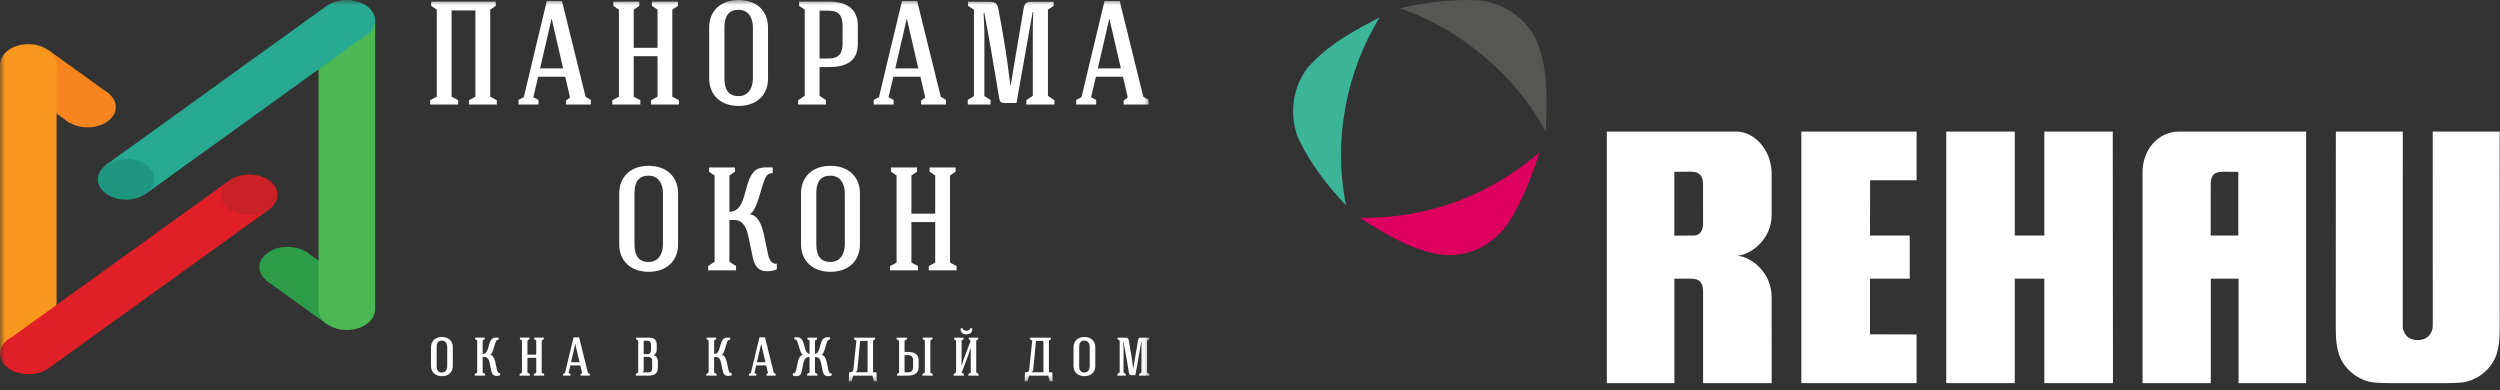 <svg width="250" height="39" viewBox="0 0 250 39" fill="none" xmlns="http://www.w3.org/2000/svg">
<rect x="0" y="0" width="250" height="39" fill="#333333" stroke="none"/>
<g clip-path="url(#clip0_631_104)">
<mask id="mask0_631_104" style="mask-type:luminance" maskUnits="userSpaceOnUse" x="0" y="0" width="115" height="39">
<path d="M114.943 0H0V38.314H114.943V0Z" fill="white"/>
</mask>
<g mask="url(#mask0_631_104)">
<path d="M45.159 1.039H47.539V9.669L46.893 10.021V10.45H49.679V10.021L49.02 9.669V0.967L49.575 0.587V0.158H43.118V0.587L43.678 0.967V9.669L43.019 10.021V10.45H45.818V10.021L45.159 9.669V1.039Z" fill="white"/>
<path d="M55.153 1.892H55.171L56.313 6.837H54.01L55.153 1.892ZM53.82 7.672H56.521L57.004 9.745L56.593 10.066V10.45H59.086V9.993L58.558 9.668L56.196 0.099H54.683C53.938 3.125 53.116 6.674 52.38 9.714L51.852 9.993V10.45H53.847V9.993L53.333 9.727L53.82 7.672Z" fill="white"/>
<path d="M61.891 0.967C61.891 3.843 61.891 6.792 61.891 9.669L61.231 10.021V10.45C62.08 10.45 63.182 10.45 64.036 10.45V10.021L63.372 9.669C63.372 8.35 63.372 6.941 63.372 5.618H65.752C65.752 6.941 65.752 8.35 65.752 9.669L65.106 10.021V10.45C65.955 10.45 67.043 10.45 67.892 10.45V10.021L67.233 9.669C67.233 6.792 67.233 3.843 67.233 0.967L67.793 0.587V0.158H65.192V0.587L65.752 0.967C65.752 1.743 65.752 4.006 65.752 4.782H63.372V0.967L63.932 0.587V0.158H61.335V0.587L61.891 0.967Z" fill="white"/>
<path d="M76.802 2.741C76.802 1.084 75.66 0 73.853 0C72.06 0 70.918 1.097 70.918 2.741V7.849C70.918 9.492 72.06 10.594 73.853 10.594C75.66 10.594 76.802 9.511 76.802 7.849V2.741ZM72.444 2.741C72.444 1.585 72.882 0.98 73.853 0.98C74.838 0.98 75.289 1.775 75.289 2.741V7.849C75.289 8.806 74.838 9.61 73.853 9.61C72.882 9.61 72.444 8.996 72.444 7.849V2.741Z" fill="white"/>
<path d="M82.908 1.07C83.906 1.07 84.258 1.612 84.258 2.552V4.385C84.258 5.324 83.879 5.853 82.894 5.853H81.955C81.955 4.268 81.955 2.669 81.955 1.07H82.908ZM85.784 2.552C85.784 0.763 84.479 0.158 82.894 0.158H79.914V0.587L80.474 0.967C80.474 3.816 80.474 6.733 80.474 9.583L79.81 10.021V10.45C80.663 10.45 81.765 10.45 82.601 10.45V10.021L81.955 9.583C81.955 8.644 81.955 7.646 81.955 6.706H82.863C84.479 6.706 85.784 6.223 85.784 4.385V2.552Z" fill="white"/>
<path d="M90.671 1.892H90.689L91.831 6.837H89.528L90.671 1.892ZM89.338 7.672H92.039L92.522 9.745L92.111 10.066V10.45H94.604V9.993L94.076 9.668L91.714 0.099H90.201C89.456 3.125 88.634 6.674 87.898 9.714L87.37 9.993V10.45H89.366V9.993L88.851 9.727L89.338 7.672Z" fill="white"/>
<path d="M98.438 9.61C98.438 7.469 98.438 5.342 98.438 3.197L98.361 1.305H98.438C98.98 4.209 99.45 6.968 99.933 9.89C99.978 10.17 100.123 10.301 100.434 10.301H101.649L103.266 1.201H103.324L103.279 2.669C103.279 4.972 103.279 7.28 103.279 9.583L102.633 10.021V10.45C103.469 10.45 104.602 10.45 105.438 10.45V10.021L104.792 9.583C104.792 6.706 104.792 3.843 104.792 0.966L105.365 0.587V0.176C104.526 0.176 104.074 0.176 103.234 0.176C102.679 0.158 102.489 0.262 102.371 0.804L101.062 8.553H101.035C100.696 5.677 100.376 3.739 99.829 0.849C99.698 0.294 99.477 0.176 98.935 0.176H96.808V0.587L97.395 0.966C97.395 3.843 97.395 6.733 97.395 9.61L96.776 9.994V10.45C97.499 10.45 98.334 10.45 99.052 10.45V9.994L98.438 9.61Z" fill="white"/>
<path d="M110.925 1.892H110.943L112.085 6.837H109.782L110.925 1.892ZM109.592 7.672H112.293L112.776 9.745L112.365 10.066V10.45H114.858V9.993L114.329 9.668L111.968 0.099H110.455C109.71 3.125 108.888 6.674 108.152 9.714L107.624 9.993V10.45H109.619V9.993L109.105 9.727L109.592 7.672Z" fill="white"/>
<path d="M67.807 19.328C67.807 17.671 66.66 16.582 64.858 16.582C63.065 16.582 61.922 17.684 61.922 19.328V24.436C61.922 26.079 63.065 27.181 64.858 27.181C66.66 27.181 67.807 26.093 67.807 24.436V19.328ZM63.449 19.328C63.449 18.168 63.887 17.567 64.858 17.567C65.838 17.567 66.294 18.357 66.294 19.328V24.436C66.294 25.389 65.838 26.197 64.858 26.197C63.887 26.197 63.449 25.578 63.449 24.436V19.328Z" fill="white"/>
<path d="M77.272 16.745C76.717 16.745 76.071 16.672 75.601 16.993C74.264 17.932 74.806 21.175 72.941 21.175V17.553L73.501 17.169V16.745H70.905V17.169L71.46 17.553C71.46 20.43 71.46 23.288 71.46 26.165L70.814 26.608V27.032C71.65 27.032 72.752 27.032 73.605 27.032V26.608L72.941 26.165C72.941 24.774 72.941 23.392 72.941 21.997H73.384C74.31 21.997 74.644 22.733 74.838 23.641L75.263 25.682C75.439 26.504 75.759 27.122 76.699 27.122C76.965 27.122 77.389 27.091 77.683 26.928V26.359C77.227 26.459 76.92 25.975 76.816 25.492L76.365 23.347C76.157 22.408 75.746 21.5 74.983 21.428V21.396C75.66 21.175 76.112 18.786 76.437 18.023C76.626 17.567 76.775 17.3 77.272 17.318V16.745Z" fill="white"/>
<path d="M85.992 19.328C85.992 17.671 84.845 16.582 83.039 16.582C81.251 16.582 80.103 17.684 80.103 19.328V24.436C80.103 26.079 81.251 27.181 83.039 27.181C84.845 27.181 85.992 26.093 85.992 24.436V19.328ZM81.63 19.328C81.63 18.168 82.073 17.567 83.039 17.567C84.023 17.567 84.48 18.357 84.48 19.328V24.436C84.48 25.389 84.023 26.197 83.039 26.197C82.073 26.197 81.63 25.578 81.63 24.436V19.328Z" fill="white"/>
<path d="M89.659 17.553C89.659 20.43 89.659 23.379 89.659 26.256L89 26.608V27.032C89.849 27.032 90.951 27.032 91.805 27.032V26.608L91.141 26.256C91.141 24.932 91.141 23.523 91.141 22.205H93.521C93.521 23.523 93.521 24.932 93.521 26.256L92.875 26.608V27.032C93.724 27.032 94.812 27.032 95.661 27.032V26.608L95.002 26.256C95.002 23.379 95.002 20.43 95.002 17.553L95.562 17.17V16.745H92.96V17.17L93.521 17.553C93.521 18.33 93.521 20.588 93.521 21.369H91.141V17.553L91.701 17.17V16.745H89.104V17.17L89.659 17.553Z" fill="white"/>
<path d="M45.281 34.713C45.281 34.101 44.855 33.698 44.189 33.698C43.526 33.698 43.103 34.107 43.103 34.713V36.604C43.103 37.21 43.526 37.618 44.189 37.618C44.855 37.618 45.281 37.215 45.281 36.604V34.713ZM43.666 34.713C43.666 34.284 43.829 34.061 44.189 34.061C44.552 34.061 44.721 34.355 44.721 34.713V36.604C44.721 36.956 44.552 37.255 44.189 37.255C43.829 37.255 43.666 37.027 43.666 36.604V34.713Z" fill="white"/>
<path d="M49.866 33.758C49.66 33.758 49.42 33.729 49.246 33.849C48.755 34.198 48.955 35.398 48.266 35.398V34.055L48.472 33.915V33.758H47.509V33.915L47.718 34.055C47.718 35.121 47.718 36.178 47.718 37.244L47.477 37.407V37.564C47.786 37.564 48.195 37.564 48.509 37.564V37.407L48.266 37.244C48.266 36.727 48.266 36.218 48.266 35.701H48.429C48.769 35.701 48.895 35.972 48.966 36.31L49.123 37.064C49.189 37.367 49.306 37.595 49.655 37.595C49.752 37.595 49.909 37.584 50.018 37.527V37.312C49.849 37.352 49.735 37.172 49.698 36.992L49.529 36.201C49.455 35.852 49.301 35.518 49.021 35.489V35.478C49.269 35.398 49.438 34.512 49.558 34.229C49.626 34.061 49.681 33.964 49.866 33.969V33.758Z" fill="white"/>
<path d="M52.195 34.055C52.195 35.121 52.195 36.212 52.195 37.275L51.952 37.407V37.564C52.267 37.564 52.672 37.564 52.989 37.564V37.407L52.744 37.275C52.744 36.787 52.744 36.267 52.744 35.778H53.624C53.624 36.267 53.624 36.787 53.624 37.275L53.384 37.407V37.564C53.698 37.564 54.101 37.564 54.415 37.564V37.407L54.172 37.275C54.172 36.212 54.172 35.121 54.172 34.055L54.378 33.915V33.758H53.418V33.915L53.624 34.055C53.624 34.344 53.624 35.181 53.624 35.467H52.744V34.055L52.949 33.915V33.758H51.989V33.915L52.195 34.055Z" fill="white"/>
<path d="M57.528 34.398H57.533L57.956 36.227H57.105L57.528 34.398ZM57.033 36.538H58.033L58.211 37.304L58.059 37.421V37.564H58.982V37.395L58.788 37.276L57.913 33.735H57.353C57.076 34.855 56.773 36.17 56.502 37.293L56.308 37.395V37.564H57.045V37.395L56.853 37.298L57.033 36.538Z" fill="white"/>
<path d="M64.808 37.564C65.339 37.564 65.785 37.418 65.785 36.792V36.153C65.785 35.798 65.616 35.604 65.368 35.507C65.562 35.424 65.671 35.218 65.671 35.007V34.458C65.671 33.898 65.334 33.764 64.831 33.764H63.614V33.921L63.819 34.061V37.244L63.576 37.407V37.564H64.808ZM65.219 36.792C65.219 37.107 65.128 37.238 64.808 37.238H64.253V37.21C64.345 37.178 64.368 37.13 64.368 37.033V35.684H64.759C65.096 35.684 65.219 35.838 65.219 36.153V36.792ZM65.105 35.007C65.105 35.201 64.996 35.412 64.771 35.412H64.368V34.078H64.771C64.994 34.078 65.105 34.252 65.105 34.458V35.007Z" fill="white"/>
<path d="M73.017 33.758C72.811 33.758 72.571 33.729 72.397 33.849C71.902 34.198 72.105 35.398 71.414 35.398V34.055L71.62 33.915V33.758H70.659V33.915L70.865 34.055C70.865 35.121 70.865 36.178 70.865 37.244L70.628 37.407V37.564C70.937 37.564 71.345 37.564 71.659 37.564V37.407L71.414 37.244C71.414 36.727 71.414 36.218 71.414 35.701H71.577C71.919 35.701 72.045 35.972 72.114 36.31L72.271 37.064C72.337 37.367 72.457 37.595 72.805 37.595C72.902 37.595 73.059 37.584 73.168 37.527V37.312C73 37.352 72.885 37.172 72.848 36.992L72.679 36.201C72.602 35.852 72.451 35.518 72.168 35.489V35.478C72.42 35.398 72.588 34.512 72.705 34.229C72.777 34.061 72.831 33.964 73.017 33.969V33.758Z" fill="white"/>
<path d="M76.117 34.398H76.123L76.546 36.227H75.691L76.117 34.398ZM75.623 36.538H76.62L76.8 37.304L76.648 37.421V37.564H77.571V37.395L77.374 37.276L76.503 33.735H75.943C75.666 34.855 75.363 36.17 75.091 37.293L74.894 37.395V37.564H75.634V37.395L75.443 37.298L75.623 36.538Z" fill="white"/>
<path d="M79.443 33.73V33.938C79.623 33.938 79.683 34.03 79.755 34.204C79.872 34.481 80.035 35.404 80.292 35.484V35.495C80.003 35.521 79.852 35.858 79.78 36.207L79.612 37.016C79.575 37.196 79.46 37.379 79.286 37.341V37.547C79.395 37.607 79.557 37.618 79.655 37.618C80.003 37.618 80.123 37.39 80.183 37.087L80.341 36.316C80.412 35.973 80.535 35.707 80.883 35.707H80.955V37.244L80.709 37.413V37.564C81.023 37.564 81.432 37.564 81.741 37.564V37.413L81.501 37.244C81.501 36.733 81.501 36.224 81.501 35.707H81.572C81.915 35.707 82.04 35.973 82.109 36.316L82.266 37.087C82.332 37.39 82.452 37.618 82.795 37.618C82.892 37.618 83.055 37.607 83.163 37.547V37.341C82.989 37.379 82.875 37.196 82.838 37.016L82.669 36.207C82.598 35.858 82.446 35.521 82.158 35.495V35.484C82.415 35.404 82.584 34.481 82.695 34.204C82.772 34.03 82.826 33.938 83.006 33.938V33.73C82.8 33.73 82.566 33.698 82.392 33.824C81.926 34.15 82.078 35.29 81.501 35.398V34.061L81.709 33.921V33.764H80.746V33.921L80.955 34.061C80.955 34.507 80.955 34.953 80.955 35.398C80.372 35.295 80.523 34.15 80.057 33.824C79.883 33.698 79.652 33.73 79.443 33.73Z" fill="white"/>
<path d="M85.346 36.875C85.312 37.201 85.166 37.255 84.912 37.227L84.877 38.124H85.16L85.323 37.564C85.98 37.564 86.578 37.564 87.235 37.564L87.398 38.124H87.681L87.641 37.227H87.306V34.061L87.512 33.921V33.764H85.406V33.921L85.638 34.061L85.346 36.875ZM86.017 34.09H86.758V37.227H85.569V37.21C85.732 37.118 85.735 36.987 85.752 36.815L86.017 34.09Z" fill="white"/>
<path d="M90.807 37.232H90.455C90.455 36.641 90.455 36.098 90.455 35.512H90.801C91.164 35.512 91.307 35.707 91.307 36.055V36.684C91.307 37.032 91.175 37.232 90.807 37.232ZM91.87 36.055C91.87 35.375 91.387 35.195 90.79 35.195H90.455C90.455 34.849 90.455 34.432 90.455 34.084L90.692 33.921V33.764C90.384 33.764 89.975 33.764 89.661 33.764V33.921L89.907 34.084C89.907 35.138 89.907 36.218 89.907 37.27L89.698 37.413V37.564H90.801C91.387 37.564 91.87 37.347 91.87 36.684V36.055ZM93.033 34.055L93.239 33.915V33.758H92.278V33.915L92.484 34.055C92.484 35.121 92.484 36.178 92.484 37.244L92.241 37.407V37.564C92.555 37.564 92.961 37.564 93.273 37.564V37.407L93.033 37.244C93.033 36.178 93.033 35.121 93.033 34.055Z" fill="white"/>
<path d="M96.87 33.764H97.827V33.915L97.624 34.055C97.624 35.121 97.624 36.178 97.624 37.244L97.864 37.413V37.564C97.55 37.564 97.147 37.564 96.833 37.564V37.413L97.078 37.244C97.078 36.455 97.073 35.555 97.073 34.767L96.833 35.513L96.17 37.255L96.398 37.413V37.564C96.084 37.564 95.681 37.564 95.367 37.564V37.413L95.607 37.244C95.607 36.178 95.607 35.121 95.607 34.055L95.404 33.915V33.764H96.361V33.915L96.158 34.055C96.158 34.867 96.158 35.792 96.158 36.604L96.381 35.887L97.073 34.067L96.87 33.915V33.764ZM97.044 32.807C97.024 32.955 96.87 33.075 96.638 33.075C96.404 33.075 96.273 32.95 96.252 32.807L96.055 32.841C96.05 33.241 96.267 33.438 96.638 33.438C97.007 33.438 97.241 33.252 97.236 32.841L97.044 32.807Z" fill="white"/>
<path d="M102.931 36.875C102.896 37.201 102.75 37.255 102.496 37.227L102.462 38.124H102.745L102.908 37.564C103.565 37.564 104.162 37.564 104.819 37.564L104.982 38.124H105.265L105.225 37.227H104.891V34.061L105.096 33.921V33.764H102.99V33.921L103.222 34.061L102.931 36.875ZM103.602 34.09H104.342V37.227H103.153V37.21C103.316 37.118 103.322 36.987 103.336 36.815L103.602 34.09Z" fill="white"/>
<path d="M109.531 34.713C109.531 34.101 109.108 33.698 108.439 33.698C107.776 33.698 107.354 34.107 107.354 34.713V36.604C107.354 37.21 107.776 37.618 108.439 37.618C109.108 37.618 109.531 37.215 109.531 36.604V34.713ZM107.919 34.713C107.919 34.284 108.082 34.061 108.439 34.061C108.805 34.061 108.971 34.355 108.971 34.713V36.604C108.971 36.956 108.805 37.255 108.439 37.255C108.082 37.255 107.919 37.027 107.919 36.604V34.713Z" fill="white"/>
<path d="M112.353 37.255C112.353 36.461 112.353 35.675 112.353 34.881L112.328 34.181H112.353C112.554 35.255 112.728 36.278 112.908 37.358C112.925 37.461 112.979 37.51 113.094 37.51H113.542L114.139 34.144H114.162L114.145 34.687C114.145 35.538 114.145 36.39 114.145 37.244L113.908 37.407V37.564C114.217 37.564 114.634 37.564 114.942 37.564V37.407L114.705 37.244C114.705 36.178 114.705 35.121 114.705 34.055L114.917 33.915V33.764C114.608 33.764 114.439 33.764 114.128 33.764C113.922 33.758 113.854 33.795 113.808 33.998L113.325 36.864H113.314C113.191 35.798 113.071 35.084 112.871 34.012C112.822 33.807 112.739 33.764 112.539 33.764H111.751V33.915L111.968 34.055C111.968 35.121 111.968 36.19 111.968 37.255L111.739 37.395V37.564C112.008 37.564 112.316 37.564 112.582 37.564V37.395L112.353 37.255Z" fill="white"/>
<path fill-rule="evenodd" clip-rule="evenodd" d="M4.873 5.029L0.873 7.911L6.946 12.285L10.947 9.405L4.873 5.029Z" fill="#F6851F"/>
<path fill-rule="evenodd" clip-rule="evenodd" d="M10.753 9.264C9.649 8.468 7.862 8.468 6.761 9.262C5.66 10.055 5.66 11.342 6.764 12.138C7.867 12.933 9.655 12.933 10.756 12.14C11.86 11.346 11.857 10.059 10.753 9.264Z" fill="#F6851F"/>
<path d="M5.659 6.336H0V35.511H5.659V6.336Z" fill="#F8961D"/>
<path fill-rule="evenodd" clip-rule="evenodd" d="M22.927 18.051L1.182 33.71C0.468 34.082 0.001 34.688 0.001 35.371C0.001 36.503 1.275 37.42 2.848 37.42C3.54 37.42 4.174 37.243 4.669 36.946L4.68 36.954L26.93 20.931L22.927 18.051Z" fill="#E01F27"/>
<path d="M27.684 19.913C28.015 18.815 27.047 17.734 25.523 17.499C23.999 17.263 22.496 17.962 22.166 19.06C21.836 20.158 22.804 21.239 24.328 21.474C25.852 21.71 27.355 21.011 27.684 19.913Z" fill="#CA2127"/>
<path fill-rule="evenodd" clip-rule="evenodd" d="M2.834 4.419C1.278 4.419 0.015 5.33 0.015 6.454C0.015 7.578 1.278 8.49 2.834 8.49C4.391 8.49 5.654 7.578 5.654 6.454C5.657 5.33 4.394 4.419 2.834 4.419Z" fill="#F8961D"/>
<path fill-rule="evenodd" clip-rule="evenodd" d="M30.565 25.131L26.567 28.011L32.638 32.385L36.639 29.505L30.565 25.131Z" fill="#2C9C48"/>
<path fill-rule="evenodd" clip-rule="evenodd" d="M30.75 25.281C29.647 24.485 27.862 24.485 26.761 25.279C25.66 26.072 25.663 27.359 26.764 28.153C27.867 28.948 29.652 28.948 30.753 28.155C31.857 27.361 31.854 26.074 30.75 25.281Z" fill="#2C9C48"/>
<path d="M37.512 1.909H31.855V31.078H37.512V1.909Z" fill="#4CB853"/>
<path fill-rule="evenodd" clip-rule="evenodd" d="M34.666 0C33.973 0 33.339 0.177 32.848 0.474L32.837 0.467L10.6 16.486L14.597 19.366L36.329 3.711C37.043 3.339 37.51 2.732 37.51 2.049C37.51 0.917 36.236 0 34.666 0Z" fill="#28A992"/>
<path d="M15.368 18.329C15.677 17.228 14.688 16.157 13.16 15.937C11.632 15.717 10.143 16.43 9.834 17.532C9.525 18.632 10.514 19.704 12.042 19.924C13.57 20.144 15.059 19.43 15.368 18.329Z" fill="#1E9680"/>
<path fill-rule="evenodd" clip-rule="evenodd" d="M34.676 28.926C33.119 28.926 31.856 29.838 31.856 30.962C31.856 32.086 33.119 32.997 34.676 32.997C36.233 32.997 37.496 32.086 37.496 30.962C37.496 29.838 36.233 28.926 34.676 28.926Z" fill="#4CB853"/>
</g>
<path d="M137.961 1.731C135.59 2.983 133.172 4.239 131.155 6.342C129.277 8.27 128.784 11.535 129.903 13.999C131.065 16.37 132.679 18.52 134.603 20.534C133.262 13.863 134.692 7.104 137.961 1.731Z" fill="#3CB497"/>
<path d="M135.99 21.789C138.319 23.267 140.647 24.701 143.333 25.327C146.287 25.999 149.02 24.791 150.765 22.415C152.196 20.176 153.137 17.758 153.945 15.251C148.837 19.593 142.886 21.832 135.99 21.789Z" fill="#DD005F"/>
<path d="M153.494 3.745C152.375 1.595 150.136 0.254 147.854 0.029C145.078 -0.108 142.482 0.254 139.975 0.833C145.794 2.719 151.613 7.55 154.567 13.148C154.703 9.926 154.839 6.478 153.494 3.745Z" fill="#565655"/>
<path d="M204.435 13.157V23.552H201.477V13.157H194.623C194.623 13.157 194.623 37.961 194.623 38.314C194.955 38.314 201.477 38.31 201.477 38.31V27.868H204.431L204.435 38.31C204.435 38.31 210.969 38.31 211.297 38.31C211.297 37.957 211.276 13.157 211.276 13.157H204.435Z" fill="white"/>
<path d="M217.916 13.157C215.749 13.174 214.238 15.03 214.255 17.269V38.31H221.079C221.079 37.961 221.083 27.868 221.083 27.868H223.858V38.31H230.614V13.157C230.614 13.157 218.669 13.152 217.916 13.157ZM223.833 23.552H221.07C221.07 23.552 221.07 18.627 221.07 18.456C221.07 17.524 221.419 17.175 222.266 17.175C222.347 17.175 223.833 17.179 223.833 17.179V23.552Z" fill="white"/>
<path d="M173.769 25.574C175.353 25.391 177.162 23.726 177.162 21.543C177.162 20.41 177.162 17.269 177.162 17.269C177.123 14.991 175.438 13.157 173.646 13.157C172.415 13.157 160.684 13.157 160.684 13.157V38.31H167.439V27.868C167.439 27.868 169.087 27.868 169.121 27.868C169.951 27.872 170.308 28.264 170.308 29.175V38.314H177.17C177.17 38.225 177.162 30.418 177.162 29.665C177.162 27.447 175.37 25.761 173.769 25.574ZM170.308 22.288C170.334 23.045 170.015 23.497 169.453 23.552L167.435 23.565V17.179C167.435 17.179 168.984 17.167 169.116 17.167C169.951 17.167 170.317 17.601 170.304 18.461L170.308 22.288Z" fill="white"/>
<path d="M187.012 18.026H191.66V13.157H180.133C180.133 13.157 180.133 37.957 180.133 38.31C180.473 38.31 191.66 38.31 191.66 38.31V33.445L186.999 33.432V27.868H190.971V23.552H186.999L187.012 18.026Z" fill="white"/>
<path d="M249.523 35.786C249.897 34.866 249.973 33.926 249.973 32.751C249.973 32.47 249.966 13.157 249.966 13.157H243.273C243.273 13.157 243.278 32.414 243.278 32.585C243.278 33.117 242.916 34.006 241.801 34.006C241.779 34.006 241.772 34.006 241.75 34.006C240.606 34.006 240.273 33.125 240.273 32.585C240.273 32.414 240.278 13.157 240.278 13.157H233.585C233.585 13.157 233.577 32.465 233.577 32.751C233.577 33.964 233.653 34.866 234.028 35.786C234.535 36.931 235.671 37.867 236.893 38.165C237.382 38.285 237.982 38.293 238.719 38.31H244.839C245.577 38.293 246.176 38.28 246.666 38.165C247.919 37.842 249.016 36.931 249.523 35.786Z" fill="white"/>
</g>
<defs>
<clipPath id="clip0_631_104">
<rect width="250" height="38.314" fill="white"/>
</clipPath>
</defs>
</svg>
